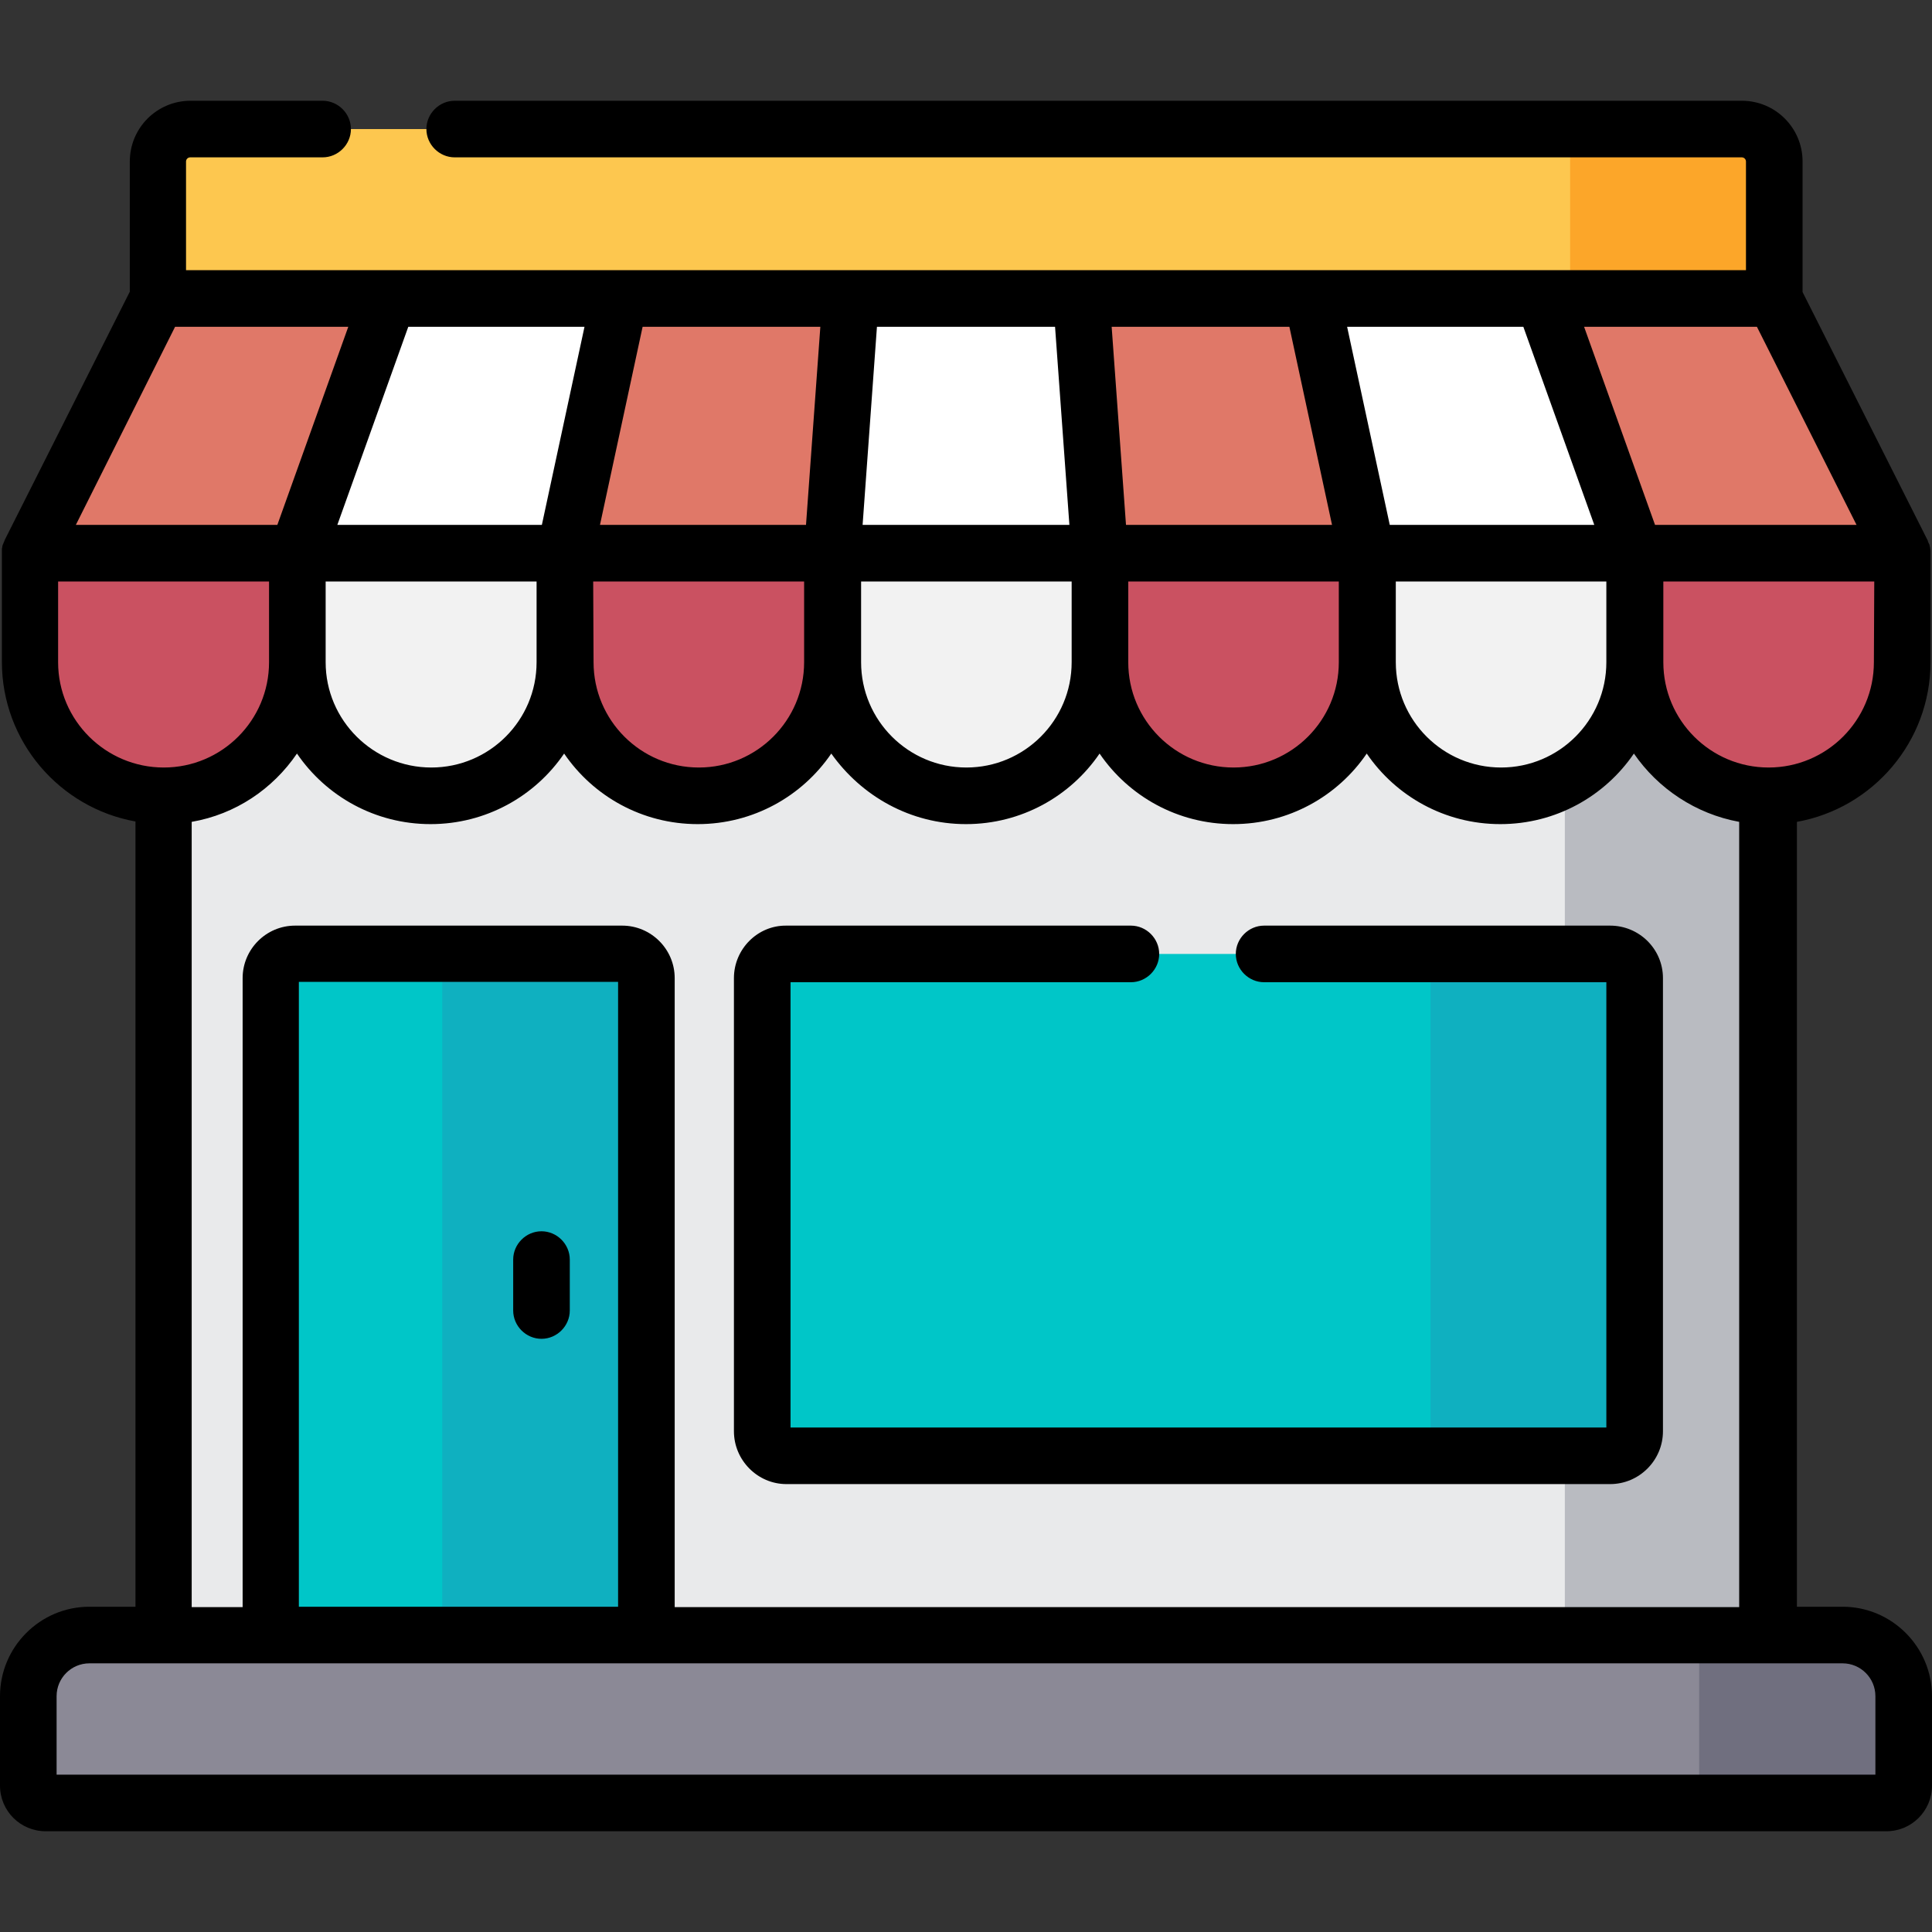 <?xml version="1.0" encoding="utf-8"?>
<!-- Generator: Adobe Illustrator 26.0.1, SVG Export Plug-In . SVG Version: 6.00 Build 0)  -->
<svg version="1.1" id="Capa_1" xmlns="http://www.w3.org/2000/svg" xmlns:xlink="http://www.w3.org/1999/xlink" x="0px" y="0px"
	 viewBox="0 0 512 512" style="enable-background:new 0 0 512 512;" xml:space="preserve">
<rect x="0" y="0" width="512" height="512" fill="#333333" stroke="none"/>
<style type="text/css">
	.st0{fill:#E9EAEB;}
	.st1{fill:#B9BBC1;}
	.st2{fill:#FDC74F;}
	.st3{fill:#FCA629;}
	.st4{fill:#CA5161;}
	.st5{fill:#F2F2F2;}
	.st6{fill:#E07868;}
	.st7{fill:#FFFFFF;}
	.st8{fill:#8B8996;}
	.st9{fill:#706F7F;}
	.st10{fill:#00C6C8;}
	.st11{fill:#0FB0C0;}
</style>
<rect x="43.3" y="102.6" class="st0" width="425.3" height="364"/>
<rect x="414.7" y="102.6" class="st1" width="54" height="364"/>
<path class="st2" d="M470.2,102.6H41.8V42.8c0-4.8,3.9-8.6,8.6-8.6h411c4.8,0,8.6,3.9,8.6,8.6L470.2,102.6L470.2,102.6z"/>
<path class="st3" d="M461.5,34.2h-45.4v45h54V42.8C470.2,38,466.3,34.2,461.5,34.2z"/>
<path class="st4" d="M43.3,210.9L43.3,210.9c-19.6,0-35.4-15.9-35.4-35.4v-28.9h70.9v28.9C78.8,195.1,62.9,210.9,43.3,210.9z"/>
<path class="st5" d="M114.2,210.9L114.2,210.9c-19.6,0-35.4-15.9-35.4-35.4v-28.9h70.9v28.9C149.7,195.1,133.8,210.9,114.2,210.9z"
	/>
<path class="st4" d="M185.1,210.9L185.1,210.9c-19.6,0-35.4-15.9-35.4-35.4v-28.9h70.9v28.9C220.6,195.1,204.7,210.9,185.1,210.9z"
	/>
<path class="st5" d="M256,210.9L256,210.9c-19.6,0-35.4-15.9-35.4-35.4v-28.9h70.9v28.9C291.4,195.1,275.6,210.9,256,210.9z"/>
<path class="st4" d="M326.9,210.9L326.9,210.9c-19.6,0-35.4-15.9-35.4-35.4v-28.9h70.9v28.9C362.3,195.1,346.5,210.9,326.9,210.9z"
	/>
<path class="st5" d="M397.8,210.9L397.8,210.9c-19.6,0-35.4-15.9-35.4-35.4v-28.9h70.9v28.9C433.2,195.1,417.4,210.9,397.8,210.9z"
	/>
<path class="st4" d="M468.7,210.9L468.7,210.9c-19.6,0-35.4-15.9-35.4-35.4v-28.9h70.9v28.9C504.1,195.1,488.2,210.9,468.7,210.9z"
	/>
<polygon class="st6" points="78.8,146.6 7.9,146.6 41.8,79.1 103,79.1 "/>
<polygon class="st7" points="149.7,146.6 78.8,146.6 103,79.1 164.2,79.1 "/>
<polygon class="st6" points="220.6,146.6 149.7,146.6 164.2,79.1 225.4,79.1 "/>
<polygon class="st7" points="291.4,146.6 220.6,146.6 225.4,79.1 286.6,79.1 "/>
<polygon class="st6" points="362.3,146.6 291.4,146.6 286.6,79.1 347.8,79.1 "/>
<polygon class="st7" points="433.2,146.6 362.3,146.6 347.8,79.1 409,79.1 "/>
<polygon class="st6" points="504.1,146.6 433.2,146.6 409,79.1 470.2,79.1 "/>
<path class="st8" d="M488.3,433.3H23.7c-8.9,0-16.2,7.2-16.2,16.2v23.7c0,2.5,2.1,4.6,4.6,4.6h487.8c2.5,0,4.6-2.1,4.6-4.6v-23.7
	C504.5,440.6,497.3,433.3,488.3,433.3z"/>
<path class="st9" d="M488.3,433.3h-38v44.5h49.6c2.5,0,4.6-2.1,4.6-4.6v-23.7C504.5,440.6,497.3,433.3,488.3,433.3z"/>
<path class="st10" d="M426.8,385.8H208.4c-3.6,0-6.4-2.9-6.4-6.5V259.2c0-3.6,2.9-6.4,6.4-6.4h218.3c3.6,0,6.5,2.9,6.5,6.4v120.1
	C433.2,382.9,430.3,385.8,426.8,385.8z"/>
<path class="st11" d="M426.8,252.7h-47.7v133h47.7c3.6,0,6.5-2.9,6.5-6.5V259.2C433.2,255.6,430.3,252.7,426.8,252.7z"/>
<path class="st10" d="M171.3,433.3H71.7V259.2c0-3.6,2.9-6.4,6.4-6.4h86.7c3.6,0,6.4,2.9,6.4,6.4L171.3,433.3L171.3,433.3z"/>
<path class="st11" d="M164.9,252.7h-47.7v180.6h54.2V259.2C171.3,255.6,168.4,252.7,164.9,252.7z"/>
<path d="M143.5,354.8c4.1,0,7.5-3.4,7.5-7.5v-13.5c0-4.1-3.4-7.5-7.5-7.5s-7.5,3.4-7.5,7.5v13.5C136,351.4,139.4,354.8,143.5,354.8z
	"/>
<path d="M488.3,425.8h-12.1V217.8c20.1-3.6,35.4-21.2,35.4-42.3v-28.9c0-0.1,0-0.3,0-0.4c0-0.1,0-0.2,0-0.2c0-0.3-0.1-0.6-0.1-0.9
	c0,0,0,0,0,0c-0.1-0.3-0.1-0.5-0.2-0.8c0-0.1,0-0.1-0.1-0.2c-0.1-0.2-0.2-0.4-0.3-0.7c0,0,0-0.1,0-0.1l-33.2-65.9V42.8
	c0-8.9-7.2-16.1-16.1-16.1H120.5c-4.1,0-7.5,3.4-7.5,7.5s3.4,7.5,7.5,7.5h341.1c0.6,0,1.1,0.5,1.1,1.1v28.8H49.3V42.8
	c0-0.6,0.5-1.1,1.1-1.1h35.1c4.1,0,7.5-3.4,7.5-7.5s-3.4-7.5-7.5-7.5H50.5c-8.9,0-16.1,7.2-16.1,16.1v34.5L1.2,143.2
	c0,0,0,0.1,0,0.1c-0.1,0.2-0.2,0.4-0.3,0.7c0,0.1-0.1,0.1-0.1,0.2c-0.1,0.3-0.2,0.5-0.2,0.8c0,0,0,0,0,0c-0.1,0.3-0.1,0.6-0.1,0.9
	c0,0.1,0,0.2,0,0.2c0,0.1,0,0.3,0,0.4v28.9c0,21.1,15.3,38.7,35.4,42.3v208.1H23.7C10.6,425.8,0,436.5,0,449.5v23.7
	c0,6.7,5.4,12.1,12.1,12.1h487.8c6.7,0,12.1-5.4,12.1-12.1v-23.7C512,436.5,501.4,425.8,488.3,425.8z M496.6,175.5
	c0,15.4-12.5,27.9-27.9,27.9s-27.9-12.5-27.9-27.9v-21.4h55.9L496.6,175.5L496.6,175.5z M465.6,86.6l26.4,52.5h-53.4l-18.8-52.5
	H465.6z M403.7,86.6l18.8,52.5h-54.2l-11.3-52.5H403.7z M425.7,154.1v21.4c0,15.4-12.5,27.9-27.9,27.9s-27.9-12.5-27.9-27.9v-21.4
	H425.7z M341.7,86.6l11.3,52.5h-54.6l-3.8-52.5H341.7z M354.8,154.1v21.4c0,15.4-12.5,27.9-27.9,27.9s-27.9-12.5-27.9-27.9v-21.4
	H354.8z M232.4,86.6h47.2l3.8,52.5h-54.8L232.4,86.6z M228.1,154.1h55.9v21.4c0,15.4-12.5,27.9-27.9,27.9s-27.9-12.5-27.9-27.9
	V154.1z M256,218.4c14.7,0,27.7-7.4,35.4-18.7c7.7,11.3,20.7,18.7,35.4,18.7s27.7-7.4,35.4-18.7c7.7,11.3,20.7,18.7,35.4,18.7
	s27.7-7.4,35.4-18.7c6.4,9.3,16.4,16,27.9,18.1v208.1H178.8V259.2c0-7.7-6.3-13.9-13.9-13.9H78.2c-7.7,0-13.9,6.3-13.9,13.9v166.7
	H50.8V217.8c11.6-2,21.5-8.7,27.9-18.1c7.7,11.3,20.7,18.7,35.4,18.7s27.7-7.4,35.4-18.7c7.7,11.3,20.7,18.7,35.4,18.7
	s27.7-7.4,35.4-18.7C228.3,211,241.3,218.4,256,218.4z M163.8,260.2v165.6H79.2V260.2H163.8z M86.3,175.5v-21.4h55.9v21.4
	c0,15.4-12.5,27.9-27.9,27.9S86.3,190.9,86.3,175.5z M170.3,86.6h47.1l-3.8,52.5H159L170.3,86.6z M157.2,154.1h55.9v21.4
	c0,15.4-12.5,27.9-27.9,27.9s-27.9-12.5-27.9-27.9L157.2,154.1L157.2,154.1z M154.9,86.6l-11.3,52.5H89.4l18.8-52.5H154.9z
	 M46.4,86.6h45.9l-18.8,52.5H20.1L46.4,86.6z M15.4,175.5v-21.4h55.9v21.4c0,15.4-12.5,27.9-27.9,27.9S15.4,190.9,15.4,175.5z
	 M497,470.3H15v-20.8c0-4.8,3.9-8.7,8.7-8.7h464.6c4.8,0,8.7,3.9,8.7,8.7L497,470.3L497,470.3z"/>
<path d="M194.5,259.2v120.1c0,7.7,6.3,14,13.9,14h218.3c7.7,0,14-6.3,14-14V259.2c0-7.7-6.3-13.9-14-13.9h-91.7
	c-4.1,0-7.5,3.4-7.5,7.5c0,4.1,3.4,7.5,7.5,7.5h90.7v118H209.5v-118h90.2c4.1,0,7.5-3.4,7.5-7.5s-3.4-7.5-7.5-7.5h-91.3
	C200.8,245.2,194.5,251.5,194.5,259.2z"/>
</svg>
